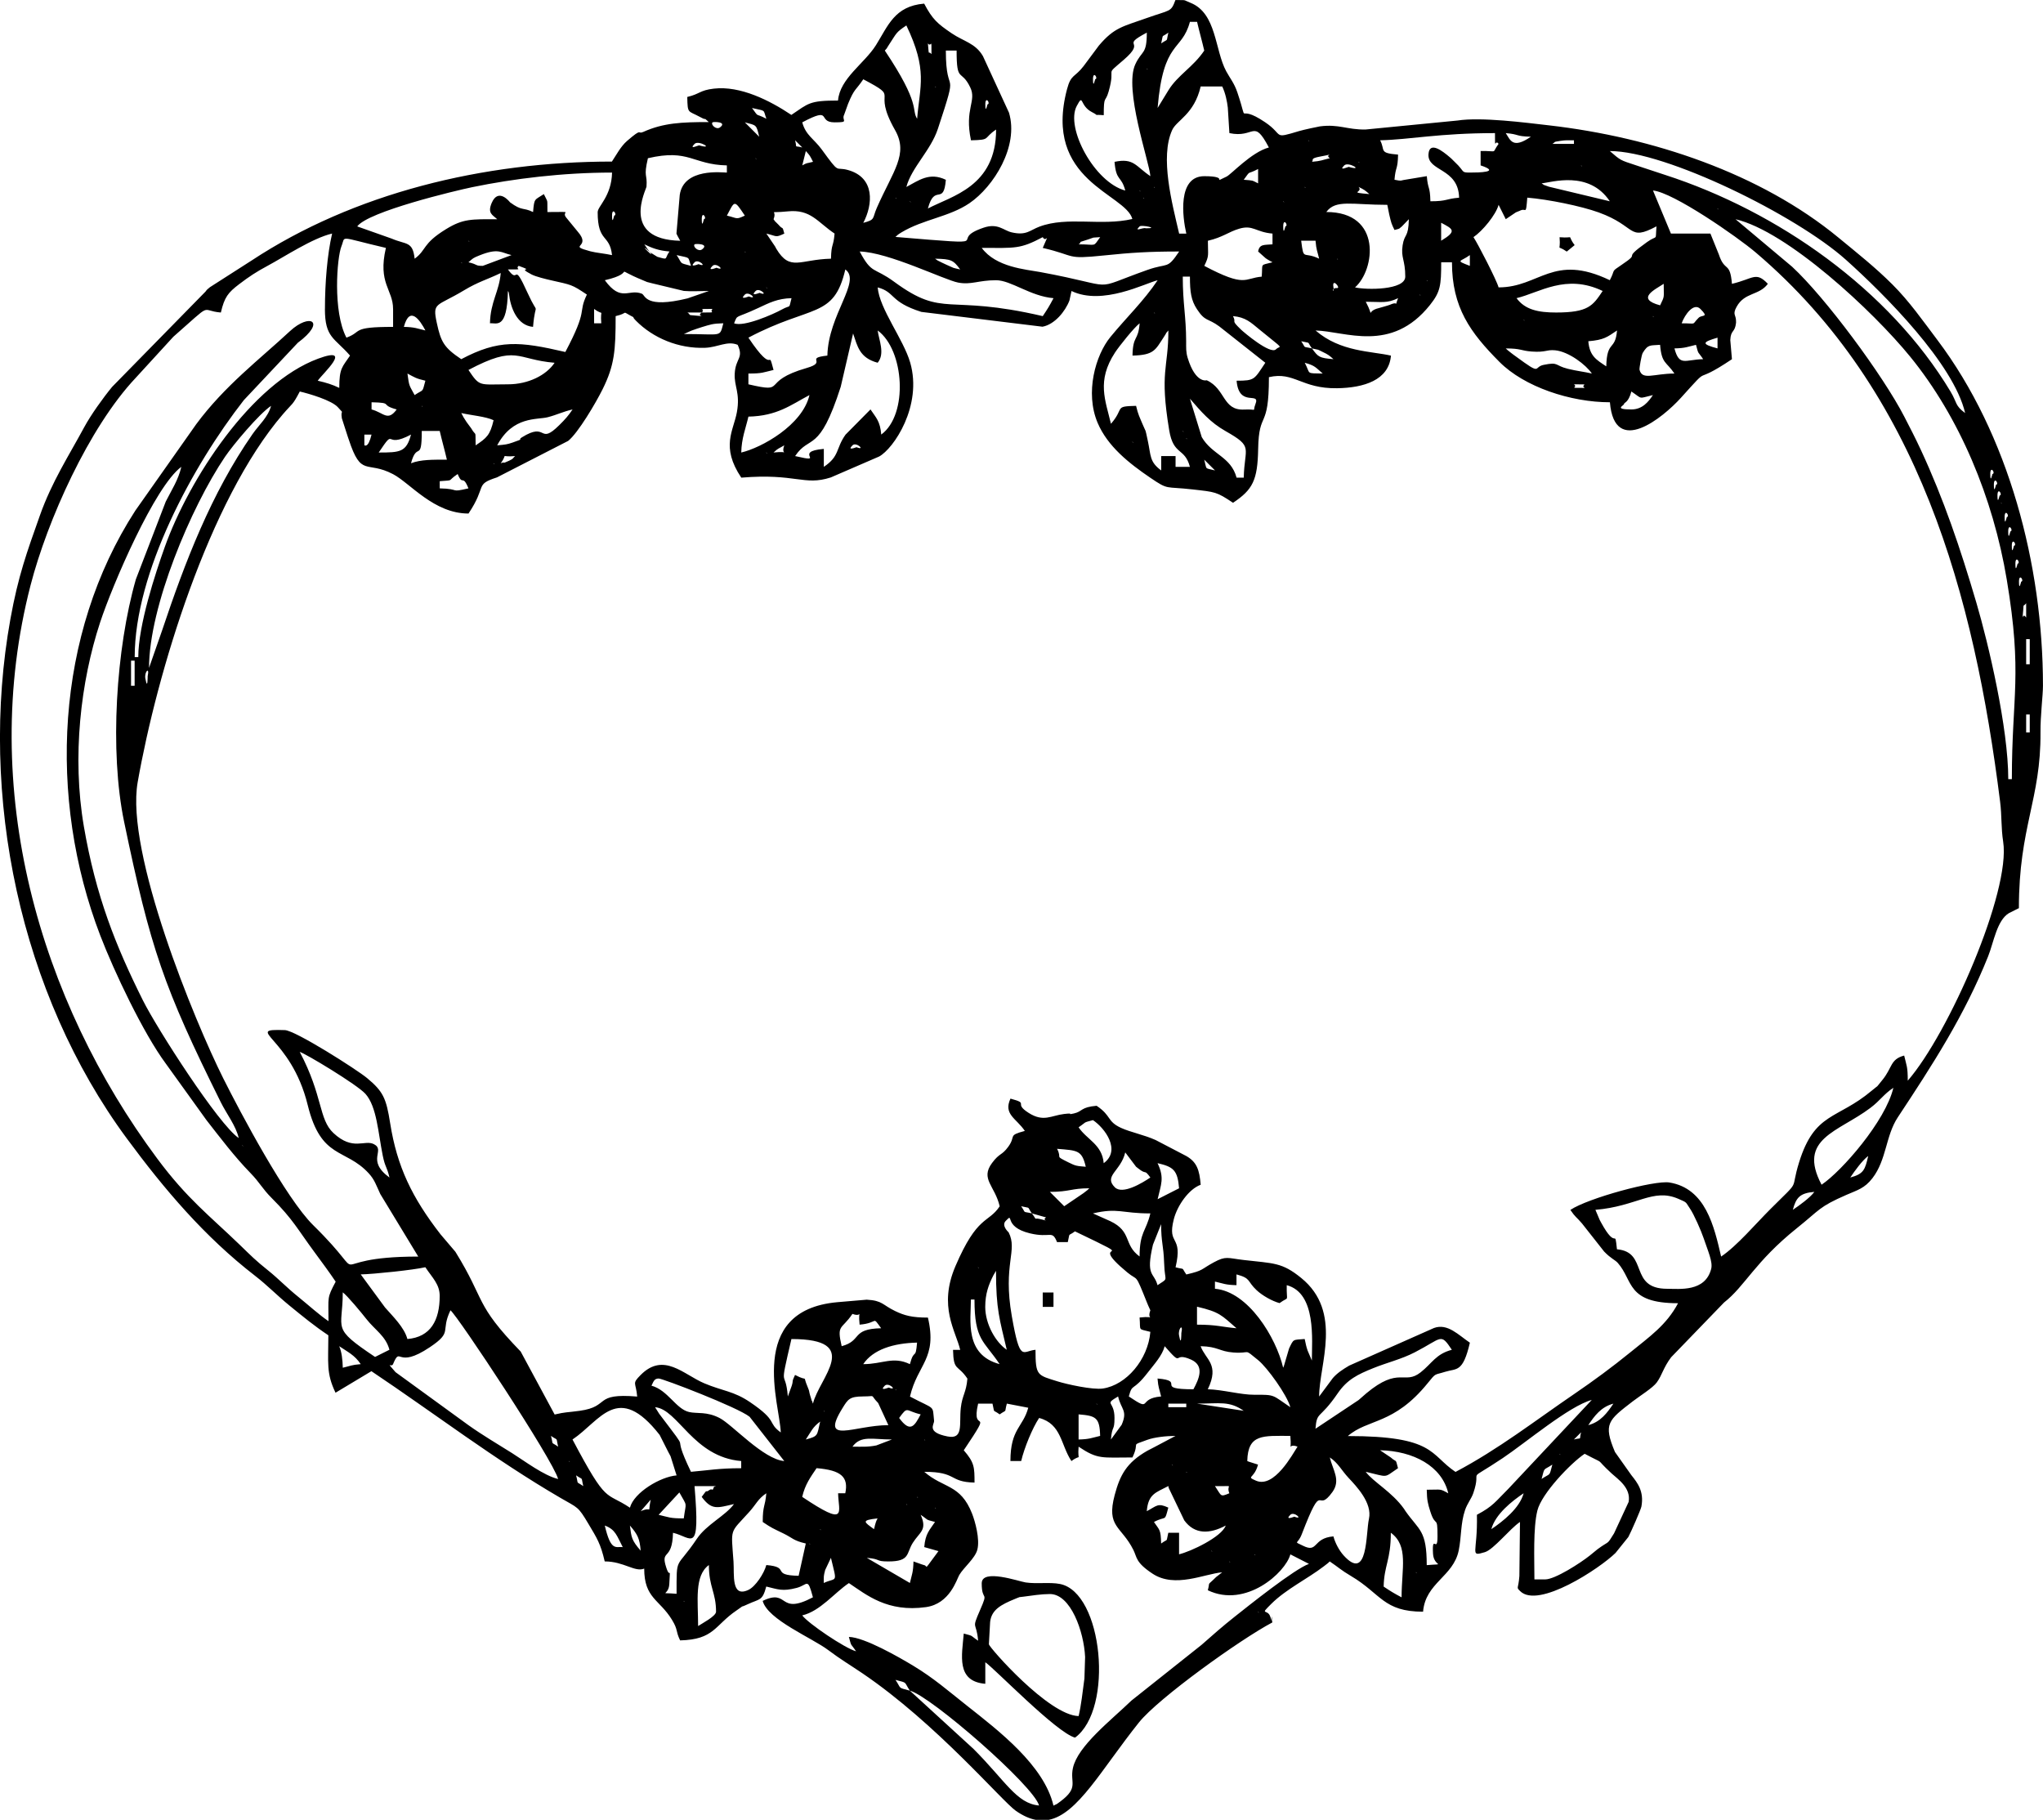 <?xml version="1.0" encoding="UTF-8"?>
<!DOCTYPE svg PUBLIC "-//W3C//DTD SVG 1.1//EN" "http://www.w3.org/Graphics/SVG/1.1/DTD/svg11.dtd">
<!-- Creator: CorelDRAW 2018 (64-Bit Evaluation Version) -->
<svg xmlns="http://www.w3.org/2000/svg" xml:space="preserve" width="48.192mm" height="42.926mm" version="1.1" style="shape-rendering:geometricPrecision; text-rendering:geometricPrecision; image-rendering:optimizeQuality; fill-rule:evenodd; clip-rule:evenodd"
viewBox="0 0 1213.22 1080.64"
 xmlns:xlink="http://www.w3.org/1999/xlink">
 <defs>
  
 </defs>
 <g id="Layer_x0020_1">
  <path class="fil0" d="M540.3 1003.91c12.61,3.37 73.63,56.56 76.73,68.21 -13.32,-1.11 -20.04,-14.71 -38.9,-33.57l-37.83 -34.64zm82.45 76.73l-7.68 0c-3.71,-0.71 -7.62,-2.44 -11.84,-5.38 -8.15,-5.69 -47.29,-51.95 -91.04,-81.61 -7.29,-4.94 -13.22,-8.44 -20.31,-13.79 -9.7,-7.32 -35.98,-18.04 -38.97,-29.24 15.85,-7.61 8.92,8.94 29.84,-2.13 -3.25,-12.19 -2.99,-7.33 -9.62,-5.59 -8.64,2.26 -11.15,0.82 -18.09,-0.8 -2.32,8.68 -3.78,7.16 -10.87,10.45 -6.56,3.05 -0.37,-0.62 -6.86,3.8 -12.93,8.79 -13.17,17.27 -33.43,17.72 -2.85,-5.94 -1.05,-6.01 -4.83,-12.22 -7.42,-12.19 -16.49,-12.73 -16.49,-30.41 -5.57,2.3 -12.03,-4.26 -23.45,-4.26 -2.47,-10.59 -4.53,-13.67 -9.67,-22.3 -6.29,-10.56 -6.03,-9.27 -16.57,-15.4 -39.28,-22.86 -74.75,-50.11 -112.31,-75.26l-21.31 12.79c-5.61,-11.7 -4.26,-17.58 -4.26,-34.1 -8.47,-5.67 -14.82,-10.91 -22.95,-17.54 -7.71,-6.29 -13.15,-12.05 -20.57,-17.79 -29.99,-23.19 -53.79,-51.23 -76.17,-81.56 -63.37,-85.89 -88.02,-203.72 -69.11,-308.49 4.62,-25.61 9.78,-39.64 17.48,-61.39 7.11,-20.09 17.15,-35.43 26.36,-52.5 3.89,-7.21 11.15,-17.36 16.57,-23.93l53.81 -54.9c3.51,-3.36 0.77,-1.44 4.25,-4.27l24.69 -15.81c60.65,-39.97 137.47,-58.79 214.03,-58.79 2.7,-4.04 5.23,-9.01 9.03,-12.29 9.45,-8.13 5.97,-3.68 9.6,-5.32 11.95,-5.39 22.93,-5.85 38.91,-5.85 -4.9,-4.25 0.76,0.22 -5.4,-3.12 -7.09,-3.84 -7.16,-1.63 -7.39,-11.79 7.52,-1.75 7.28,-3.95 15.76,-4.94 15.72,-1.84 33.24,7.02 46.05,15.6 10.26,-6.87 10.52,-8.53 27.71,-8.53 1.1,-13.16 15.63,-21.91 22.53,-32.89 7.18,-11.44 10.99,-23.19 28.63,-24.66 4.94,9.34 7.82,11.85 16.42,17.68 7.06,4.79 13.99,5.77 18.48,13.49l15.47 33.58c5.98,20.02 -9.15,43.99 -23.5,53.77 -11.93,8.13 -27.49,9.57 -40.27,17.27 -2.56,1.54 -2.15,1.44 -3.65,2.75 65.48,5.45 28.83,2.47 52.33,-5.49 8.53,-2.89 11.81,1.65 16.68,2.77 8.78,2.03 10.78,-1.26 16.51,-3.4 16.62,-6.23 36.55,-0.2 55.16,-4.53 -4.05,-15.15 -53.26,-22.53 -38.78,-77.14 2.37,-8.94 4.56,-6.78 9.81,-13.63l9.1 -12.22c9.23,-10.86 14.17,-11.25 28.42,-16.34 14.08,-5.03 14.36,-3.33 17.02,-10.69 7.27,0.16 3.9,-0.39 9,1.66 15.51,6.22 14.3,27.9 21.17,40.64 2.27,4.2 4.76,7.02 6.62,12.56 7.36,21.94 -1.65,5.49 16.43,17.67 11.56,7.79 4.13,10.12 20.31,5.26 2.52,-0.76 11.47,-2.67 12.29,-2.77 11.31,-1.48 16.04,2.05 27.13,1.86l54.55 -5.33c14.12,-2.19 40.41,1.26 54.36,2.86 61.33,7.05 125.47,28.4 171.98,66.74 11.21,9.24 21.73,17.55 31.94,27.74 10.08,10.06 17.95,21.35 26.71,32.97 42.27,56.08 62.7,133.49 62.7,205.24 0,5.94 -1.55,17.5 -1.47,27.75 0.31,39.65 -12.83,56.16 -12.83,104.4l-5.89 2.94c-7.17,4.29 -9.07,17.39 -12.38,25.68 -14.09,35.25 -33.1,64.51 -53.63,95.57 -7.25,10.97 -6.63,25.17 -15.04,36.12 -4.72,6.14 -8.89,7.06 -15.59,9.99 -16.39,7.18 -15.31,8.52 -29.3,19.72 -24.98,20 -30.74,34.37 -43.25,44.14l-31.43 32.52c-4.73,6.32 -5.26,10.44 -8.51,14.93 -2.37,3.28 -10.17,8.08 -14.31,11.27 -14.54,11.22 -17.62,13.24 -10.54,30.05l9.75 13.77c3.6,4.52 7.63,9.56 5.96,18.63 -0.34,1.83 -6.29,15.41 -7.76,18.08l-7.6 9.46c-9.25,9.12 -45.91,33.42 -56.66,22.67 -2.52,-2.52 -1.04,-0.95 -0.45,-8.96l0.36 -32.1c-5.99,4.01 -15.65,16.39 -20.86,17.94 -9.37,2.77 -4.2,0.73 -4.72,-22.2 9.69,-5.13 11.05,-7.87 18.67,-15.43l49.54 -52.77c-13.37,3.57 -39.36,25.51 -52.85,34.53 -23.34,15.61 -11.92,4.5 -17.51,20.84 -1.14,3.32 -3.53,6.04 -4.89,10.04 -2.71,7.97 -2.1,15.85 -3.76,23.96 -3.17,15.58 -19.74,19.17 -21.17,36.38 -23.59,0 -24.92,-10.62 -42.77,-21.17 -5.98,-3.53 -7.61,-5.29 -12.65,-8.67 -2.02,1.76 0.31,-0.03 -3.51,2.89 -9.95,7.61 -22.31,13.48 -31.18,22.27 -7.33,7.28 -2.18,2.65 -0.58,7.74 2.59,8.24 0.09,-6.43 1.16,3.33 -19.2,10.16 -67.69,44.99 -79.18,59.36 -22.45,28.09 -36.3,54.45 -53.65,57.87zm-82.45 -76.73c-7.45,-1.99 -4.79,-0.81 -8.52,-6.39 7.45,1.99 4.79,0.81 8.52,6.39zm-8.52 -6.39l-2.13 -2.13 2.13 2.13zm-2.13 -2.13l-4.26 -2.13 4.26 2.13zm-4.26 -2.13l-2.13 -2.13 2.13 2.13zm-2.13 -2.13l-2.13 -2.13 2.13 2.13zm-2.13 -2.13l-4.26 -2.13 4.26 2.13zm-4.26 -2.13l-2.13 -2.13 2.13 2.13zm-2.13 -2.13l-4.26 -2.13 4.26 2.13zm-4.26 -2.13l-2.13 -2.13 2.13 2.13zm236.59 -25.58l0.64 0.64c-0.04,-0.04 -0.85,-0.43 -0.64,-0.64zm-332.5 8.53c0,-14.97 -2.38,-29.8 6.39,-36.23 0,13.02 4.26,16.28 4.26,27.71 0,2.66 -8.33,6.97 -10.66,8.53zm-8.53 -14.92l0.64 0.64c-0.04,-0.04 -0.85,-0.43 -0.64,-0.64zm83.13 -10.66c0.1,-4.29 -0.2,-3.64 0.85,-7.68l3.42 -7.24c3.77,15.75 3.65,11.33 -4.26,14.92zm351.69 -6.39l0.64 0.63c-0.04,-0.04 -0.85,-0.42 -0.64,-0.63zm-87.39 -6.39l0 0zm-23.45 0l0.63 0.63c-0.04,-0.04 -0.85,-0.42 -0.63,-0.63zm102.31 21.32c-4.75,-2.51 -6.42,-3.56 -10.66,-6.39 0.28,-12.64 4.26,-15.69 4.26,-31.97 10.7,7.84 6.39,21.08 6.39,38.37zm-78.86 -21.32l0 0zm-8.53 -4.26l0.64 0.63c-0.04,-0.04 -0.85,-0.42 -0.64,-0.63zm-25.58 -2.13l0.64 0.63c-0.04,-0.04 -0.85,-0.42 -0.64,-0.63zm-238.72 -4.26l0.63 0.63c-0.04,-0.04 -0.85,-0.42 -0.63,-0.63zm-106.57 -10.66c4.58,5.27 5.8,7.75 6.39,14.92 -5.48,-6.31 -5.49,-7.9 -6.39,-14.92zm112.97 2.13l0.63 0.63c-0.04,-0.04 -0.85,-0.42 -0.63,-0.63zm-127.89 -2.13c6.45,2.34 7.23,6.31 10.66,12.79 -4.1,-0.45 -7.02,2.82 -10.66,-12.79zm0 0l0 0zm543.52 -2.13l0 0zm-355.95 -4.26c5.07,3.4 2.22,2.58 8.53,4.26 -3.31,4.94 -5.73,6.92 -6.39,14.92l8.44 2.39c-9.62,12.85 -5.73,8.76 -8.7,8.26 -0.32,-0.06 -0.97,-0.32 -1.31,-0.41l-4.83 -1.72c-0.14,6.49 -0.96,7.77 -2.13,12.79l-25.58 -14.92c8.76,0.73 4.76,2.13 12.79,2.13 13.05,0 10.54,-4.76 14.55,-11.09 4.1,-6.47 8.72,-7.49 4.63,-16.62zm-27.71 8.53c-5.8,-4.25 -7.99,-5.29 2.13,-6.39 -1.59,2.83 -1.75,5.59 -2.13,6.39zm247.25 -8.53c2.27,-2.27 8.09,3.38 2.37,1.11 -0.05,-0.02 -5.94,2.46 -2.37,-1.11zm-211.01 -4.26l0.64 0.63c-0.04,-0.04 -0.85,-0.42 -0.64,-0.63zm-17.05 -2.13l0.63 0.64c-0.04,-0.04 -0.85,-0.43 -0.63,-0.64zm-132.15 8.53c-8.41,0 -8.65,-0.67 -14.92,-2.13l12.3 -13.28c5,9.01 3.95,5.09 2.62,15.41zm-25.58 -4.26l5.94 -6.85c-2,9.66 1.48,3.49 -5.94,6.85zm74.6 -10.66c-0.68,8.21 -2.13,6.87 -2.13,17.05 5.55,3.72 5.66,3.58 12.34,6.84 5.59,2.73 5.73,4.19 13.24,5.94l-4.26 19.18c-17.01,-0.38 -4.4,-5.17 -19.18,-6.39 -1.36,5.08 -6.49,12.8 -10.62,14.75 -10.4,4.91 -8.34,-9.2 -8.87,-16.73 -1.45,-20.51 -2.42,-16.52 9.31,-29.52 4.2,-4.65 5.12,-7.74 10.18,-11.13zm462.52 51.15l-6.39 0c0,-12.06 -0.82,-30.41 1.75,-40.87 2.48,-10.08 19.81,-28.18 28.09,-33.73 13.98,7.4 4.76,1.3 16.02,11.69 3.54,3.27 11.62,8.49 10.09,16.9l-8.67 18.69c-4.56,7.35 -2.38,3.92 -9.79,9.39l-4.7 3.83c-5.43,4.33 -20.54,14.1 -26.4,14.1zm-31.97 -29.84c2.37,-8.89 12.31,-16.71 19.18,-21.32 -2.37,8.89 -12.31,16.71 -19.18,21.32zm-341.03 -19.18l0.63 0.63c-0.04,-0.04 -0.85,-0.42 -0.63,-0.63zm-42.63 -2.13l0 0zm-44.76 -2.13l-2.13 2.13 2.13 -2.13zm264.3 -2.13c12.91,0.29 6.25,-1.38 8.53,4.26 -5.54,2.29 -4.48,1.78 -8.53,-4.26zm6.39 23.45c-2.46,6.79 -20.84,15.45 -27.71,17.05l0 -12.79 -6.39 0c-1.49,6.23 0.27,3.07 -4.26,6.39 -0.19,-8.51 -0.98,-7.89 -4.26,-12.79 7.57,-4.01 6.15,0.38 8.52,-8.53 -6.31,-2.92 -6.76,-1.06 -12.79,2.13 0.86,-10.36 5.49,-11.06 12.79,-14.92 0.15,0.31 0.17,0.55 0.19,1l9.29 19.36c6.16,8.45 15.04,8.16 24.62,3.08zm-270.69 -21.31l0 0zm-31.97 -2.13c-0.43,0.3 -1.18,0.1 -1.38,0.75 -0.84,2.79 -0.75,0.23 -2.64,1.62 -3.03,2.23 -0.23,-1.82 -4.51,4.02 5.92,8.08 9.27,6.57 19.18,4.26 -5.17,7.05 -16.33,12.11 -22.03,20.6 -12.56,18.7 -12.07,9.5 -12.07,32.69 -11.48,-1 -4.67,1.5 -4.32,-5.8 0.57,-11.95 0.61,-2.48 -1.72,-9.52 -3.85,-11.59 3.53,-3.64 3.91,-20.91 11.31,2.63 16.25,13.85 12.79,-27.71l12.79 0zm76.73 4.26l-4.26 0c0.25,11.4 5.89,20.35 -21.32,2.13 1.73,-7.43 4.93,-11.68 8.53,-17.05 14.53,1.21 19.11,5.17 17.05,14.92zm-76.73 -4.26l0 0zm260.04 -4.26l0 0zm-343.16 -2.13c4.59,3.19 2.81,0.31 4.26,6.39 -4.71,-3.27 -2.65,-0.35 -4.26,-6.39zm-10.66 2.13l0 0zm353.82 0l0 0zm19.18 -4.26l0.63 0.64c-0.04,-0.04 -0.85,-0.43 -0.63,-0.64zm-362.35 2.13l-2.45 -4.16 2.45 4.16zm579.75 -6.39c-1.99,7.45 -0.81,4.79 -6.39,8.53 1.99,-7.45 0.81,-4.79 6.39,-8.53zm-225.93 0l0.64 0.63c-0.04,-0.04 -0.85,-0.42 -0.64,-0.63zm225.93 0l0 0zm-132.15 -4.26c5.03,3.37 6.84,7.57 11.21,12.24 4.55,4.86 14.13,14.84 12.03,24.21 -1.94,8.68 -0.45,37.9 -15.07,21.71 -2.64,-2.93 -4.98,-7.32 -6.03,-11.27 -12.53,1.04 -8.94,10.09 -18.06,5.56 -5.99,-2.98 -3.18,-0.49 -0.76,-6.78 13.15,-34.16 8.34,-11.37 18.23,-25.13 5.1,-7.09 0.19,-13.06 -1.55,-20.53zm-451.86 2.13l0.64 0.64c-0.04,-0.04 -0.85,-0.43 -0.64,-0.64zm588.28 -4.26l0.64 0.63c-0.04,-0.04 -0.85,-0.42 -0.64,-0.63zm-136.41 2.13l-2.13 -2.13 2.13 2.13zm29.84 -4.26c19.75,0.44 36.72,9.36 40.5,25.58 -5.2,-2.92 -3.94,-2.13 -12.79,-2.13 0.14,6.31 0.59,8.06 2.09,12.83 3.24,10.29 4.3,1.62 4.3,14.88 0,10.66 -3.35,-2.16 -2.67,10.24 0.44,8.07 8.47,5.75 -3.73,6.82 0,-20.89 -4.47,-20.46 -12.65,-32.12 -0.26,-0.37 -0.57,-0.93 -0.83,-1.3 -7.18,-10.12 -18.34,-15.99 -22.76,-22.01 13.99,3.26 10.37,3.77 19.18,-2.13 -1.65,-6.19 -0.46,-2.98 -4.29,-6.37l-6.37 -4.29zm-31.97 2.13l-2.13 -2.13 2.13 2.13zm-2.13 -2.13l0 0zm-38.37 8.53l-5.56 -1.77c-0.12,-0.04 -0.57,-0.21 -0.84,-0.36 0.36,-16.26 9.47,-14.92 25.58,-14.92 0.95,11.15 -2.03,3.85 4.26,6.39 -2.81,4.2 -13.79,25.04 -24.77,20.15 -6.05,-2.69 -0.99,-0.84 1.32,-9.5zm-270.69 -10.66l0 0zm0 0l0 0zm72.47 -4.26l0.64 0.64c-0.04,-0.04 -0.85,-0.43 -0.64,-0.64zm-42.63 4.26c5.02,-6.86 11.77,-4.26 23.45,-4.26l-9.26 3.52c-5.2,1.05 -8.8,0.74 -14.18,0.74zm-166.25 -4.26c16.52,-11.06 26.88,-34.48 51.74,-2.72l5.07 10.02c0.28,0.58 1.16,2.17 1.43,2.68l3.56 11.34c-9.56,0.8 -25.28,10.09 -27.71,19.18 -14.83,-9.93 -13.3,-1.19 -34.1,-40.5zm-12.79 -2.13c4.58,3.19 2.81,0.31 4.26,6.39 -4.71,-3.28 -2.65,-0.35 -4.26,-6.39zm611.72 -2.13c-1.38,5.21 0.94,2.88 -4.26,4.26l4.26 -4.26zm-298.4 -10.66c10.17,0.85 12.54,1.76 12.79,12.79 -5.02,1.17 -6.3,1.99 -12.79,2.13l0 -14.92zm-313.32 12.79l0 0zm613.86 -4.26l-2.13 2.13 2.13 -2.13zm2.13 -2.13l-2.13 2.13 2.13 -2.13zm-456.13 -2.13c-1.95,8.39 -0.99,8.64 -8.53,10.66 3.09,-4.62 4.03,-7.36 8.53,-10.66zm-164.12 0l2.45 4.16 -2.45 -4.16zm189.7 -14.92c8.12,0 3.51,-1.54 8.86,3.93l6.06 13.13c-20.3,0 -40.91,11.93 -27.27,-10.07 3.25,-5.25 4.15,-6.98 12.36,-6.98zm-25.58 14.92l0 0zm-164.12 0l-2.13 -2.13 2.13 2.13zm445.47 -6.39l2.45 4.16 -2.45 -4.16zm-234.46 4.26c5.39,-7.35 3.57,-4.28 12.79,-2.13 -3.65,6.9 -6.11,11.25 -12.79,2.13zm-215.27 -4.26l2.13 4.26 -2.13 -4.26zm321.85 2.13l0 0zm-132.15 140.68c-6.58,-1.76 -28.46,-16.53 -31.97,-21.32 10.63,-2.48 19.15,-13.45 27.71,-19.18 10.46,7 22.86,17.47 45.76,14.27 14.23,-1.99 18.28,-16.53 19.78,-19.07 2.68,-4.54 9.37,-9.86 10.73,-15.03 1.62,-6.17 -1.28,-16.7 -3.1,-21.36 -6.91,-17.69 -16.92,-14.9 -28.41,-24.88 19.76,0 14.37,6.05 29.84,6.39 0,-9.12 -0.05,-11.88 -6.39,-19.18 18.79,-28.06 3.94,-8.03 8.53,-27.71l8.53 0c1.49,6.23 -0.27,3.07 4.26,6.39 4.71,-3.28 2.65,-0.35 4.26,-6.39l12.72 2.45c-3.13,11.67 -10.59,12.41 -10.59,31.65l6.39 0c1.82,-7.82 6.72,-19.7 10.66,-25.58 13.39,3.57 12.75,15.97 19.18,25.58 6.55,-4.8 3.44,1.37 4.26,-8.52 11.51,7.71 13.75,6.39 31.97,6.39 4.81,-10.03 -1.94,-6.45 8.74,-10.44 4.15,-1.55 11.29,-2.35 16.83,-2.35l-12.54 6.64c-0.25,0.13 -4.2,2.18 -4.21,2.18 -12.43,7.1 -16.23,14.57 -19.35,26.23 -5.14,19.21 3.91,18.34 11.07,32.62 2.26,4.5 1.19,7.39 11.43,14.15 13.3,8.77 30.79,0.06 41.31,-0.82l-3.59 2.8c-5.87,5.86 -3.37,1.99 -4.93,7.85 22.5,10.79 46.11,-10.41 49.02,-21.31l11.05 5.65c-8.62,3.04 -35.73,24.74 -44.25,31.48 -7.01,5.54 -13.02,10.85 -19.59,16.65l-41.57 33.03c-12.43,11.98 -31.82,26.94 -34.75,39.99 -1.98,8.82 3.81,11.52 -7.54,19.98 -3.17,2.36 -1.54,1.1 -4.03,2.42 -5.57,-23.89 -32.5,-44.46 -51.43,-59.4 -11.12,-8.78 -19.56,-16.23 -31.79,-23.63 -8.24,-4.98 -28.98,-16.94 -38.27,-17.15 1.68,6.31 0.87,3.45 4.26,8.53zm-19.18 -142.81l0.64 0.63c-0.04,-0.04 -0.85,-0.42 -0.64,-0.63zm-100.18 -2.13c13.6,1.13 22.63,29.6 51.15,31.97l0 4.26c-13.46,0 -19.66,1.28 -29.84,2.13 -13.42,-27.97 2.5,-6.24 -18.85,-34.44l-2.47 -3.92zm379.4 2.13l-2.13 -2.13 2.13 2.13zm-57.55 -4.26c13.54,0 19.07,-1.74 27.71,4.26l-27.71 -4.26zm-394.32 0l2.13 4.26 -2.13 -4.26zm626.64 12.79c3.69,-5.52 7.58,-10.83 14.92,-12.79 -3.69,5.51 -7.58,10.83 -14.92,12.79zm-249.38 -12.79l10.66 0 0 2.13 -10.66 0 0 -2.13zm-29.84 -4.26c1.85,7.92 5.8,8.27 2.13,16.81l-6.39 8.77c0.73,-8.76 2.13,-4.76 2.13,-12.79 0,-10.55 -6.53,-7.6 2.13,-12.79zm-12.79 4.26l0.64 0.63c-0.04,-0.04 -0.85,-0.42 -0.64,-0.63zm168.38 -2.13l0 0zm-503.02 2.13l0 0zm630.91 -4.26l-2.13 2.13 2.13 -2.13zm-127.89 2.13l0 0zm-441.21 -2.13l0 0zm571.22 -2.13l-2.13 2.13 2.13 -2.13zm0 0l0 0zm-417.76 -2.13l0.63 0.63c-0.04,-0.04 -0.85,-0.42 -0.63,-0.63zm-6.39 -2.13c2.27,-2.27 8.08,3.38 2.37,1.11 -0.05,-0.02 -5.94,2.46 -2.37,-1.11zm-134.28 -4.26c2.42,0 47.04,17.13 54.01,22.72l20.59 26.3c-12.47,-1.04 -30.84,-21.66 -38.4,-25.56 -7.7,-3.98 -13.23,-2.46 -18.08,-3.55 -7.83,-1.76 -12.65,-13.05 -22.38,-15.65 1.07,-1.9 1.39,-4.26 4.26,-4.26zm317.58 6.39c-23.97,0 -3.89,-4.94 -21.32,-6.39 0.48,5.75 1,5.8 2.13,10.66 -14.56,1.21 -4.68,9.71 -19.18,0 2.22,-8.33 2.12,-2.34 11.31,-14.27 3.73,-4.84 8.49,-9.92 10,-15.57 11.69,13.46 4.15,2.83 15.64,7.95 8.2,3.65 4.76,11.45 1.41,17.63zm-108.7 -10.66l4.58 1.17 -4.58 -1.17zm0 0l-4.26 -2.13 4.26 2.13zm-4.26 -2.13l-2.13 -2.13 2.13 2.13zm-83.13 -2.13l0 0zm-181.17 68.21c-8.4,-1.96 -19.94,-10.7 -27.29,-15.33 -9.36,-5.89 -17.4,-10.55 -25.99,-16.65l-43.29 -31.47c-6.06,-7.05 -2.48,-2.48 -1.48,-4.76 4.8,-11.34 1.64,3.52 21.89,-10.08 13.89,-9.32 6.05,-9.06 12.21,-21.89 4.12,3.02 60.91,88.8 63.94,100.18zm151.33 -44.76c-0.29,-0.47 -0.5,-1.84 -0.59,-1.54 -0.08,0.29 -0.44,-1.21 -0.55,-1.58 -0.12,-0.37 -0.37,-1.17 -0.51,-1.63 -0.86,-2.76 -0.21,-2.06 -1.44,-4.95 -3.58,-8.39 1.13,-2.75 -7.57,-7.35 -2.18,4.53 -0.84,3.02 -1.99,6.54l-2.28 6.25c-1.49,-17.85 -5.44,-1.62 2.13,-34.1 42.71,0 16.35,23.1 12.79,38.37zm283.48 2.13c-10.94,-7.32 -8.7,-7.48 -21.47,-7.4 -7.92,0.05 -18.8,-3.06 -27.55,-3.26 7.16,-14.92 -1.32,-17.46 -4.26,-25.58 10.47,0.23 10.98,3.12 19.47,3.75 10.91,0.8 5.6,-2.85 14.71,4.55 5.42,4.4 17.18,20.74 19.1,27.94zm-196.09 -34.1l0 0zm-57.55 8.52c5.83,-8.71 17.97,-12.48 31.97,-12.79 -0.91,10.91 -1.62,2.89 -4.26,12.79 -10.08,-4.84 -16.16,0 -27.71,0zm-311.19 -10.66c5.22,3.5 9.23,5.34 12.79,10.66 -5.75,0.48 -5.8,1 -10.66,2.13 -0.11,-4.83 -0.66,-9.49 -2.13,-12.79zm579.75 49.02c0.89,-10.73 2.25,-5.04 13.15,-20.95 5.72,-8.35 11.93,-11.3 21.19,-15.04 8.38,-3.39 16.62,-5.25 24.69,-9.42 16.44,-8.49 15.1,-11.72 21.96,-1.48 -9.58,2.56 -11.65,7.97 -18.57,13.42 -9.75,7.68 -12.7,-3.85 -32.27,12.47l-3.41 2.98c-0.33,0.28 -0.81,0.7 -1.14,0.99l-25.6 17.03zm-187.57 -38.37c-20.98,-5.6 -17.05,-26.05 -17.05,-38.37l2.13 0c0,24.26 5.5,24.29 14.92,38.37zm106.57 -17.05c-0.76,-4.03 2.68,-7.58 1.35,-1.35 -0.03,0.15 0.06,8.79 -1.35,1.35zm34.1 -4.26l0 0zm-234.46 10.66c-3.08,-13.22 -0.01,-9.62 6.39,-19.18 6.74,2.52 3.06,-4.63 4.26,6.39 11.53,-0.96 7.17,-5.54 12.79,2.13 -18.03,0.4 -11.14,7.37 -23.45,10.66zm234.46 -10.66c-8.74,-0.73 -11.6,-2.13 -23.45,-2.13l0 -10.66c13.51,3.15 14.61,5.11 23.45,12.79zm-530.73 -21.32c2.72,1.99 11.05,12.04 14.01,15.83 5.18,6.62 11.5,10.05 13.7,18.27l-8.53 4.26c-26.46,-17.72 -19.18,-15.76 -19.18,-38.37zm381.53 8.53c0,-7.61 1.97,-13 4.83,-18.62l1.56 -2.7c0,23.21 2.21,28.93 6.39,46.89 -6.47,-4.34 -12.79,-15.05 -12.79,-25.58zm149.2 -19.18c8.79,2.35 6.12,3.91 11.94,9.37 3.34,3.14 9.19,6.49 13.64,7.68 6.19,-4.54 4.02,0.3 4.26,-10.66 17.74,4.74 14.92,32.64 14.92,44.76l-2.55 -5.98c-1.04,-3.22 -0.78,-2.77 -1.71,-6.81 -7.16,0.59 -6.46,-0.23 -9.28,5.64l-2.91 9.88c-0.12,0.35 -0.3,1.07 -0.6,1.53 -4.15,-17.83 -20.73,-45.25 -40.5,-46.89l0 -4.26c5.02,1.17 6.3,1.99 12.79,2.13l0 -6.39zm-520.07 0c7.79,-0.17 31.36,-2.63 38.37,-4.26 4.28,6.4 8.53,10.15 8.53,17.05 0,14.52 -5.42,24.43 -19.18,25.58 -1.86,-6.96 -8.67,-13.46 -13.26,-18.71l-14.45 -19.66zm520.07 0l0 0zm-153.46 -4.26l0.64 0.64c-0.04,-0.04 -0.85,-0.43 -0.64,-0.64zm106.57 10.66c-2.09,-7.82 -7.18,-4.99 -2.72,-24.04l4.86 -12.2c0,10.99 1.42,12.37 1.77,22.86l0.25 4.35c0.66,6.81 1.85,5 -4.16,9.03zm-102.31 -17.05l-1.17 4.58 1.17 -4.58zm2.13 -4.26l-2.13 4.26 2.13 -4.26zm0 0l0 0zm4.26 -6.39l0 0zm0 0l0 0zm36.24 2.13l6.39 0c1.49,-6.23 -0.27,-3.07 4.26,-6.39 43,20.63 4.74,2.56 31.06,24.36 6.67,5.53 4.36,-0.39 11.76,18.08 0.18,0.46 0.46,1.1 0.63,1.51l1.32 2.94c-2.52,6.75 4.63,3.06 -6.39,4.26 0.69,8.33 -1.29,6.47 6.39,8.52 -1.37,16.44 -14.26,31.6 -28.19,33.65 -6.04,0.89 -21.35,-2.5 -26.82,-4.21 -12.14,-3.8 -13.19,-3.23 -13.19,-18.78 -7.79,0.65 -9.14,8.12 -14.08,-20.03 -5.43,-30.91 3.69,-38.87 -1.89,-49.73 -0.01,-0.01 -4.45,-3.92 -1.75,-6.74 5.46,-5.72 -1.97,3.38 14.4,7.34 12.4,3 13.09,-2.28 16.11,5.22zm319.72 -19.18c24.62,-2.05 34.14,-13.05 49.19,-6.56 5.66,2.44 4.19,1.84 6.96,5.83 2.36,3.41 6.67,13.28 8.09,17.51 2.56,7.64 5.58,14.17 4.5,18.31 -3.58,13.79 -18.82,11.8 -26.11,11.8 -23.03,0 -10.95,-21.87 -29.84,-23.45 -1.48,-13.53 0.13,1.66 -9.52,-16.06 -0.23,-0.42 -0.52,-0.97 -0.74,-1.39l-2.54 -5.99zm-298.4 2.13c14.98,-3.49 16.8,0 34.1,0 -2.48,10.64 -6.39,10.92 -6.39,25.58 -9.74,-7.13 -4.34,-14.76 -17.39,-20.98l-10.32 -4.6zm-36.23 0l8.44 2.39c-3.39,1.89 4.36,2.75 -3.93,0.89 -3.81,-0.85 -1.01,1.49 -4.51,-3.29zm0 0c-6.08,-1.46 -3.21,0.32 -6.39,-4.26 6.23,1.49 3.07,-0.27 6.39,4.26zm451.86 -2.13c1.96,-7.32 4.22,-9.94 12.79,-10.66 -2.55,3.48 -9.03,8.14 -12.79,10.66zm-432.68 -2.13l-8.53 -8.53c11.83,0 12.64,-2.13 23.45,-2.13 -2.39,2.07 0.86,-0.41 -3.49,2.9l-11.43 7.76zm466.79 -17.05l0 0zm-430.55 -14.92l6.42 8.5c0.33,0.29 0.85,0.66 1.19,0.94 5.38,4.33 3.34,0.06 7.31,5.48 -4.81,3.22 -16.52,10.39 -21.12,5.79 -6.81,-6.81 3.61,-9.59 6.2,-20.71zm19.18 6.39c9.46,2.2 11.89,4.13 12.79,14.92l-12.74 6.48c1.96,-8.68 4.21,-12.54 -0.05,-21.4zm411.37 8.53c2.52,-3.77 7.18,-10.24 10.66,-12.79 -1.91,8.22 -2.68,10.66 -10.66,12.79zm10.66 -12.79l0 0zm-481.7 -4.26c12.1,1.01 14.73,0.71 17.05,10.66 -5.44,-0.45 -6.02,-0.48 -10.22,-2.57 -8.79,-4.38 -3.58,-1.91 -6.83,-8.09zm-483.84 -2.13l0.64 0.63c-0.04,-0.04 -0.85,-0.42 -0.64,-0.63zm-2.13 -4.26l0 0zm498.76 -6.39c5.07,-3.4 2.22,-2.58 8.52,-4.26 7.12,4.77 16.85,17.92 6.39,25.58 -0.93,-11.15 -9.96,-13.91 -14.92,-21.32zm441.21 34.1c-14.57,-27.53 9.97,-31.25 28.99,-45.61 6,-4.53 7.72,-7.97 13.64,-11.94 -4.58,19.64 -30.6,49.49 -42.63,57.55zm-903.73 -78.86c3.32,0.89 34.14,19.45 39.03,24.92 6.77,7.59 7.53,23.18 10.26,36.63 1.46,7.18 2.41,6.26 4,13.06 -14.21,-10.41 -2.04,-16.13 -9.25,-19.83 -5.57,-2.86 -12.43,4.22 -24.01,-6.59 -8.89,-8.3 -6.13,-21.93 -20.02,-48.18zm0 0l0 0zm1025.22 -200.36l2.13 0 0 10.66 -2.13 0 0 -10.66zm-1125.4 -31.97l2.13 0 0 14.92 -2.13 0 0 -14.92zm8.52 10.66c-0.76,-4.03 2.68,-7.58 1.35,-1.35 -0.03,0.14 0.06,8.79 -1.35,1.35zm1116.88 -23.45l2.13 0 0 14.92 -2.13 0 0 -14.92zm0 -21.31l0 8.52c-2.53,-3.98 -2.4,4.76 -1.76,-4.26 0.33,-4.65 -0.03,-1.8 1.76,-4.26zm-4.26 -12.79c0,-5.45 3.38,-0.34 1.27,0 -0.03,0 -1.27,5.95 -1.27,0zm-2.13 -10.66c0,-5.45 3.37,-0.34 1.27,0 -0.03,0.01 -1.27,5.95 -1.27,0zm-2.13 -10.66c0,-5.45 3.38,-0.34 1.27,0 -0.03,0.01 -1.27,5.95 -1.27,0zm-2.13 -8.53c0,-5.45 3.38,-0.34 1.27,0 -0.03,0.01 -1.27,5.95 -1.27,0zm-2.13 -8.52c0,-5.45 3.37,-0.34 1.27,0 -0.03,0 -1.27,5.95 -1.27,0zm-2.13 -8.53l0.64 0.63c-0.04,-0.04 -0.85,-0.42 -0.64,-0.63zm-2.13 -4.26c0,-5.45 3.38,-0.34 1.27,0 -0.03,0 -1.27,5.95 -1.27,0zm-2.13 -6.39c0,-5.45 3.37,-0.34 1.27,0 -0.03,0 -1.27,5.95 -1.27,0zm-922.91 -2.13c9.16,-0.76 3.84,0.3 10.66,-4.26 3.01,7.45 2.84,-0.27 6.39,8.52 -11.47,2.67 -4.46,0.28 -17.05,0l0 -4.26zm920.78 -4.26c0,-5.45 3.38,-0.34 1.27,0 -0.03,0 -1.27,5.95 -1.27,0zm-460.39 -2.13l0 0zm-579.75 396.45c-11.93,-7.99 -48.52,-64.97 -56.86,-81.68 -16.21,-32.45 -28.03,-62.07 -35.12,-103.42 -7.08,-41.27 -1.91,-85.89 9.64,-121.05 7.37,-22.44 32.52,-80.91 48.25,-92.43 -1.83,7.84 -5.58,13.35 -9.24,20.6l-17.76 46.19c-11.78,41.11 -15.73,101.99 -6.96,144.07 15.66,75.16 23.4,97.98 57.38,166.42 3.53,7.11 8.95,13.89 10.67,21.3zm1038.01 -402.84l2.45 4.16 -2.45 -4.16zm-458.26 6.39c-6.42,-1.71 -4.68,0.03 -6.39,-6.39l6.39 6.39zm-428.42 -4.26l0.64 0.63c-0.04,-0.04 -0.85,-0.42 -0.64,-0.63zm-185.44 2.13l0 0zm1072.11 -4.26l-2.45 -4.16 2.45 4.16zm-882.42 2.13c4.8,-6.55 -1.37,-3.44 8.53,-4.26 -1.64,1.42 -0.61,1.39 -3.61,2.78 -4.95,2.3 -1.63,0.2 -4.91,1.48zm-53.28 0c3.52,-13.2 6.39,-0.09 6.39,-19.18l10.66 0c1.36,5.86 2.9,11.19 4.26,17.05 -8.4,0 -15.48,-0.13 -21.31,2.13zm-132.15 -4.26l0 0zm343.16 -2.13l0.63 0.63c-0.04,-0.04 -0.85,-0.42 -0.63,-0.63zm-343.16 2.13l0 0zm353.82 -6.39c-2.52,6.75 4.63,3.06 -6.39,4.26 3.17,-2.87 2.67,-2.03 6.39,-4.26zm709.77 -2.13l2.45 4.16 -2.45 -4.16zm-669.27 2.13c2.27,-2.27 8.08,3.38 2.37,1.11 -0.05,-0.02 -5.94,2.46 -2.37,-1.11zm-211.01 0l0 0zm377.27 -2.13l0.63 0.63c-0.04,-0.04 -0.85,-0.42 -0.63,-0.63zm500.89 -4.26l2.13 4.26 -2.13 -4.26zm-468.92 2.13l0.63 0.63c-0.04,-0.04 -0.85,-0.42 -0.63,-0.63zm-479.57 8.53c10.64,-15.9 2.35,-1.75 19.18,-10.66 -2.78,10.42 -6.43,10.66 -19.18,10.66zm-8.53 -4.26l0 -6.39 4.26 0c-2.04,8.53 -4.16,6.17 -4.26,6.39zm954.89 -10.66l2.13 4.26 -2.13 -4.26zm-468.92 2.13l0.64 0.63c-0.04,-0.04 -0.85,-0.42 -0.64,-0.63zm-223.8 -2.13l0 0zm690.59 -4.26l2.13 4.26 -2.13 -4.26zm-688.45 2.13l-2.13 2.13 2.13 -2.13zm0 0l0 0zm686.32 -6.39l2.13 4.26 -2.13 -4.26zm-893.07 0c5.85,1.36 14.53,2.03 19.18,4.26 -2.07,8.87 -4.09,10.52 -10.66,14.92 -0.22,-10.04 0.52,-4.62 -2.65,-10.14 -0.02,-0.04 -2.21,-2.91 -2.72,-3.68 -1.84,-2.74 -1.9,-2.99 -3.15,-5.37zm21.32 19.18c9.28,-17.53 23.75,-15.06 30.04,-16.71 5.63,-1.47 8.75,-3.22 14.72,-4.61 -2.44,3.65 -4.34,5.81 -7.86,9.29 -12.54,12.4 -6.81,-2.38 -22.28,7.31 -2.91,1.82 2.49,0.31 -5.57,3.09 -3.1,1.06 -4.14,1.21 -9.05,1.62zm-134.28 -23.45c-1.81,6.77 -7.12,11.19 -10.98,16.73 -24.5,35.17 -40.13,75.97 -53.77,116.75l-7.72 22.12c0,-36.35 24.93,-95.49 45.14,-125.38 4.74,-7 20.14,-25.4 27.33,-30.22zm545.65 -4.26c6.61,7.61 11.95,14.03 21.22,19.28 16.83,9.52 11.16,9.35 10.75,27.61l-4.26 0c-3.34,-12.52 -14.55,-13.52 -20.68,-24.08l-7.03 -22.81zm-366.61 6.39l0 0zm-89.52 -2.13l0.63 0.63c-0.04,-0.04 -0.85,-0.42 -0.63,-0.63zm-29.84 -2.13c13.51,0.3 4.39,1.45 14.92,4.26 -5.36,7.32 -7.62,1.95 -14.92,0l0 -4.26zm-57.55 0l-2.13 2.13 2.13 -2.13zm317.59 -4.26c-4.17,17.9 -28.59,31.33 -40.5,34.1 0.19,-8.6 2.57,-14.05 4.26,-21.32 17.11,-0.38 25.16,-6.93 36.24,-12.79zm-317.59 4.26l0 0zm805.68 4.26c-10.62,0 -4.44,-2.27 -4.37,-3.2 0.08,-1.08 2.54,-0.59 4.37,-7.46 6.99,4.68 3.78,4.23 12.79,2.13 -2.63,3.93 -6.2,8.53 -12.79,8.53zm-488.1 -8.53l0 0zm460.39 -4.26l4.58 1.17 -4.58 -1.17zm-615.99 0l-4.16 2.45 4.16 -2.45zm615.99 0c-10.88,0 -3.54,0.03 -6.39,-2.13 11.27,0 3.18,0.02 6.39,2.13zm-615.99 0l0 0zm-83.13 -8.53c4.39,2.33 5.05,2.96 10.66,4.26 -1.99,7.45 -0.81,4.79 -6.39,8.53 -3.11,-5.88 -3.24,-4.8 -4.26,-12.79zm703.38 0l0 0zm40.5 -17.05c0.94,11.35 3.72,9.88 8.52,17.05 -12.24,0 -19.12,4.22 -20.73,-2.25 -0.21,-0.85 1.21,-8.84 1.88,-9.95 3.2,-5.29 4.4,-4.36 10.32,-4.85zm-211.01 10.66c6.07,1.62 6.52,2.8 10.66,6.39 -10.32,-0.23 -6.98,0.55 -10.66,-6.39zm-473.18 12.79c-17.16,0 -16.6,1.7 -23.45,-8.53 28.89,-15.29 28.06,-6.18 51.15,-4.26 -4.91,7.34 -15.53,12.79 -27.71,12.79zm490.23 -14.92l4.58 1.17 -4.58 -1.17zm-17.05 2.13l0 0zm219.54 -8.53c6.5,-0.14 7.77,-0.96 12.79,-2.13 1.68,6.31 0.87,3.45 4.26,8.52 -10.77,0.24 -14.14,4.53 -17.05,-6.39zm-49.02 14.92c-4.72,-1.1 -8.91,-1.48 -14.3,-2.82 -8.02,-2 -5.21,-4.19 -14.36,-2.33 -6.4,1.3 -0.61,6.69 -16.54,-5.03 -0.37,-0.27 -0.89,-0.63 -1.25,-0.9 -0.36,-0.27 -0.88,-0.66 -1.22,-0.92 -3.47,-2.7 -1.64,-1.3 -3.49,-2.91 9.3,0 8.93,1.37 15.35,1.84 8.67,0.63 8.73,-1.23 14,-0.73 8.05,0.77 18.34,8.64 21.8,13.81zm-153.46 -8.53c-8.52,-0.71 -9.03,-1.26 -12.79,-6.39 5.33,1.24 2.3,0.16 6.41,2.11 3.46,1.64 3.93,2.16 6.37,4.28zm202.49 -6.39l0 0zm-100.18 0l0 0zm125.75 -6.39l0 6.39c-9.91,-2.65 -9.05,-3.72 0,-6.39zm-240.85 6.39c-6.08,-1.46 -3.21,0.32 -6.39,-4.26 6.23,1.49 3.07,-0.27 6.39,4.26zm174.78 10.66c-5.89,-3.94 -9.92,-6.1 -10.66,-14.92 9.33,-0.78 11.2,-2.47 17.05,-6.39 -1.03,12.34 -6.04,5.54 -6.39,21.32zm-432.68 -21.32c15.87,11.63 18.31,49.96 2.13,61.81 -0.67,-8 -3.09,-9.98 -6.39,-14.92l-14.84 15c-5.92,8.38 -3.34,12.72 -12.87,19.1l0 -10.66c-19.04,1.59 2.28,8.77 -17.05,4.26 8.73,-13.04 14.18,-0.92 27.08,-41.13l7.35 -31.67c2.6,7.51 3.74,14.49 14.59,17.38 4.52,-5.4 0.72,-13.56 0,-19.18zm151.33 14.92c12.93,-0.29 13.57,-3.4 18.69,-11.15 2.47,-3.73 0.09,-0.85 2.62,-3.77 0,22.66 -5.31,24.13 0.48,59.2 2.52,15.27 9.19,10.1 12.31,21.79l-8.52 0 0 -6.39 -8.53 0 0 8.53c-7.05,-5.16 -6.05,-8.84 -7.96,-17.62 -1.79,-8.24 -0.73,-4.17 -3.05,-9.73 -1.85,-4.42 -2.69,-5.8 -3.91,-11.01 -13.37,0.3 -6.61,1.1 -14.92,10.66 -3.26,-13.96 -8.65,-25.4 2.42,-42.33 2.54,-3.87 11.5,-15.06 14.63,-17.35 -0.92,11.02 -3.99,6.7 -4.26,19.18zm-266.43 -12.79l4.41 -1.99c1.61,-0.62 5.36,-1.86 6.37,-2.16 4.89,-1.45 6.25,-2.1 12.67,-2.25 -2.3,8.6 -0.31,6.39 -23.45,6.39zm351.69 -6.39l0 0zm-505.15 4.26c-5.02,-1.17 -6.29,-1.99 -12.79,-2.13 3.46,-12.95 9.53,-4.04 12.79,2.13zm652.22 -6.39l0.64 0.63c-0.04,-0.04 -0.85,-0.42 -0.64,-0.63zm-147.07 2.13l-4.26 -2.13 4.26 2.13zm-25.58 -4.26c7.4,0.62 10.59,3.75 15.59,7.87 15.8,13.02 12.61,9.16 9.93,11.84 -3.3,3.3 -19.1,-10.11 -20.75,-11.69 -6.5,-6.26 -2.46,-3.63 -4.77,-8.02zm-379.39 -4.26c6.55,4.8 3.44,-1.37 4.26,8.53l-4.26 0 0 -8.53zm628.77 4.26l0.64 0.64c-0.04,-0.04 -0.85,-0.42 -0.64,-0.64zm-228.06 2.13l-2.13 -2.13 2.13 2.13zm245.12 2.13c1.92,-5.3 7.2,-12.45 11.13,-8.52 5.36,5.36 0.94,3.26 -1.06,5.26 -4.55,4.53 -0.48,3.27 -10.06,3.27zm-247.25 -4.26l-4.26 -2.13 4.26 2.13zm-66.07 -2.13l0.63 0.63c-0.04,-0.04 -0.85,-0.42 -0.63,-0.63zm-268.56 0c-3.99,2.53 4.76,2.4 -4.26,1.76 -4.55,-0.32 -1.9,-0.26 -4.26,-1.76l8.53 0zm330.37 0l0 0zm-44.76 -21.32l4.26 0c0,9.24 0.75,14.1 4.15,19.3 4.97,7.61 6.42,5.2 13.23,10.22l27.39 21.63c-6.67,9.96 -6.11,10.66 -17.05,10.66 1.36,16.29 14.27,6.01 11.18,13.9 -1.98,5.06 1.67,2.81 -6.67,3.23 -12.88,0.64 -10.96,-12.22 -22.25,-17.4 -0.01,-0 -6.62,2.13 -11.32,-13.28 -1.07,-3.52 -0.89,-5.96 -0.9,-9.77 -0.05,-15.37 -2.01,-22.33 -2.01,-38.49zm-279.22 19.18c-2.35,2.18 3.73,2.13 -6.39,2.13 2.35,-2.18 -3.73,-2.13 6.39,-2.13zm376.2 -4.26l3.2 0 -3.2 0 0 0zm-376.2 4.26l4.16 -2.45 -4.16 2.45zm387.92 -4.26c9.47,0 12.44,1.11 19.18,-2.13 -2.51,6.23 0.96,1.3 -4.79,3.91 -0.75,0.34 -6.69,2 -6.78,2.02 -8.06,1.92 -2.03,6.76 -7.62,-3.8zm-375.13 12.79c2.24,-5.55 0.28,-2.49 14.35,-9.09 6.53,-3.06 11.5,-5.64 19.75,-5.83 -1.89,7.06 0.11,3.48 -5.95,6.84 -4.8,2.67 -22.42,10.45 -28.16,8.08zm552.04 -23.45c0,8.66 0.71,6.86 -2.13,12.79 -14.84,-3.96 -2.88,-9.43 2.13,-12.79zm-144.94 6.39l0.64 0.64c-0.04,-0.04 -0.85,-0.42 -0.64,-0.64zm-400.71 0c2.27,-2.27 8.08,3.38 2.37,1.11 -0.05,-0.02 -5.94,2.46 -2.37,-1.11zm481.7 10.66c-10.51,0 -18.4,-1.64 -23.45,-8.53 13.44,-3.13 29.3,-14.75 51.15,-4.26 -5.83,8.71 -8.43,12.79 -27.71,12.79zm-475.31 -12.79c2.27,-2.27 8.08,3.38 2.37,1.11 -0.05,-0.02 -5.94,2.46 -2.37,-1.11zm343.16 -2.13c-1.15,-6.21 4.56,0.55 2.18,0.4 -4.34,-0.27 -1.35,4.07 -2.18,-0.4zm-336.77 0l0.63 0.63c-0.04,-0.04 -0.85,-0.42 -0.63,-0.63zm66.07 0l0 0zm326.11 -4.26l0.64 0.63c-0.04,-0.04 -0.85,-0.42 -0.64,-0.63zm-488.1 0c20.87,-4.86 1.81,-8.49 23.17,0.27 2.74,1.12 0.68,0.49 4.84,1.55l18.9 4.54c4.17,0.4 10.49,0.03 14.89,0.03l-12.67 4.39c-25.4,6.22 -25.04,-1.94 -27.13,-2.76 -7.94,-3.15 -12.27,5.29 -22.02,-8.02zm132.15 44.76c-13.83,1.51 0.38,3.72 -12.19,7.33 -28.55,8.2 -10.64,15.33 -34.71,9.72l0 -6.39c8.42,0 8.65,-0.67 14.92,-2.13 -3.83,-14.33 1.21,4.9 -14.92,-19.18 37.5,-19.84 50.69,-11.04 57.55,-40.5 9.7,7 -10.11,26.72 -10.66,51.15zm-189.7 -51.15c10.69,0 3.68,0.04 6.39,-2.13 10.66,3.86 -2.15,0.06 7.67,5.12 2.6,1.34 8.65,2.79 11.48,3.43 12.33,2.81 12.16,2.35 21.34,8.5 -5.57,11.62 1.11,7.83 -12.79,34.1 -27.4,-6.38 -39.64,-7.47 -61.81,4.26 -10.35,-6.93 -12.09,-10.29 -14.52,-21.51 -2.72,-12.56 -0.25,-9.49 16.22,-19.41 8.31,-5.01 13.51,-6.28 21.74,-10.23 -0.92,11.1 -6.11,16.98 -6.39,29.84 3.95,-0.33 10.14,3.91 10.66,-19.18 0.29,0.46 0.53,0.72 0.61,1.52 0.89,8.37 4.82,19 14.31,19.79 1.45,-17.36 3.85,-4.56 -3.25,-20.19 -9.13,-20.09 -4.68,-4.24 -11.67,-13.91zm571.22 -2.13l0 0zm-449.73 0c2.27,-2.27 8.08,3.38 2.37,1.11 -0.05,-0.02 -5.94,2.46 -2.37,-1.11zm449.73 0c-9.03,-3.47 -5.61,-2.28 0,-6.39l0 6.39zm-460.39 -2.13c2.27,-2.27 8.09,3.38 2.38,1.11 -0.05,-0.02 -5.95,2.46 -2.38,-1.11zm-138.54 0l0.64 0.64c-0.04,-0.04 -0.85,-0.42 -0.64,-0.64zm520.07 -2.13l0.63 0.63c-0.04,-0.04 -0.85,-0.42 -0.63,-0.63zm-238.72 0c9.59,0.21 10.79,0.76 14.92,6.39 -5.5,-1.28 -2.52,-0.35 -7.96,-2.7 -0.6,-0.26 -2.35,-1.08 -2.9,-1.36 -3.82,-1.93 -1.84,-0.79 -4.06,-2.34zm-153.46 -2.13c8.64,2.01 6.42,0.57 8.53,6.39 -7.45,-1.99 -4.79,-0.81 -8.53,-6.39zm-115.1 6.39c-4.88,0 -2.48,-0.72 -8.53,-2.13 2.79,-2.42 2.57,-2.49 6.56,-4.09 11.29,-4.54 12.85,-1.6 19.01,-0.17l-17.05 6.39zm-51.15 -6.39l0 0zm274.96 -2.13c16.98,0.38 50.33,16.9 58.43,18.44 7.84,1.5 11.97,-1.39 22.57,-1.39 8.85,0 20.39,9.52 34.1,10.66 -2.51,4.75 -3.55,6.42 -6.39,10.66 -57.58,-13.41 -58.32,1.56 -88.28,-20.43 -12.09,-8.87 -13.17,-4.23 -20.43,-17.94zm-68.21 0l0.63 0.64c-0.04,-0.04 -0.85,-0.42 -0.63,-0.64zm-206.75 2.13l-4.58 -1.17 4.58 1.17zm-2.13 31.97l0 10.66c-25.44,0 -17.88,2.84 -27.71,6.39 -8.21,-15.52 -5.64,-47.66 -2.94,-54.33 2.61,-6.41 -2.53,-5.69 26.38,1.04 -4.93,21.17 4.26,24.64 4.26,36.23zm539.26 -40.5l8.53 0c0.48,5.75 1,5.8 2.13,10.66 -9.63,-4.62 -9.08,1.66 -10.66,-10.66zm-390.05 2.13c4.67,2.24 8.39,3.72 14.92,4.26 -3.27,4.46 -0.21,5.13 -7.23,3.15l-3.85 -2.39c-10.55,-9.22 6.12,7.42 -2.09,-2.37 -0.35,-0.42 -1.28,-2.12 -1.75,-2.65zm-61.81 2.13l0 0zm91.65 -2.13c0.42,-0.42 8.94,-0.43 4.46,2.98 -2.26,1.72 -5.7,-1.73 -4.46,-2.98zm-91.65 2.13l0 0zm426.29 2.13l4.51 4.02c0.33,0.23 0.97,0.62 1.3,0.84 0.33,0.21 1.07,0.62 1.34,0.79 0.27,0.17 0.95,0.45 1.38,0.75 -7.69,2.05 -5.7,0.2 -6.39,8.53 -10.52,0.88 -9.39,6.68 -34.1,-6.39 3.03,-6.31 2.13,-5.95 2.13,-14.92 8.97,-2.09 12.11,-5.22 18.56,-7.14 8.27,-2.47 9.81,2.04 19.81,2.88l0 6.39c-5.01,0.42 -7.76,-0.23 -8.53,4.26zm-343.16 -6.39l4.58 1.17 -4.58 -1.17zm-125.76 0l0.64 0.64c-0.04,-0.04 -0.85,-0.42 -0.64,-0.64zm362.35 2.13c3.53,-2.45 -3.36,0.01 5.63,-2.9 4.88,-1.58 1.04,-0.86 7.16,-1.36 -4.52,6.16 -1.74,4.26 -12.79,4.26zm-21.32 2.13c20.33,4.74 13.13,6.89 36.42,4.47 15.98,-1.65 26.46,-2.34 44.58,-2.34 -7.35,10.97 -6.33,6.5 -18.89,10.95 -35.45,12.57 -15.08,10.22 -63.65,1.25 -8.63,-1.59 -26.27,-2.85 -34.69,-14.33 20.02,0 22.64,0.8 36.23,-6.39 1.93,3.89 4.52,-4.46 0,6.39zm-426.29 36.23c0,17.21 5.63,17.02 14.92,27.71 -4.57,6.83 -6.39,7.35 -6.39,19.18 -4.23,-2.03 -7.62,-3.06 -12.79,-4.26 2.76,-4.12 21.71,-21.03 0.2,-13.08 -39.58,14.63 -76.58,71.32 -91.07,111.91 -5.6,15.68 -15.7,46.36 -15.7,65.3l-2.13 0c0,-50.33 34.41,-113.67 64.81,-152.6l32.05 -34.06c17.2,-12.8 7.13,-17.88 -4.7,-6.87 -17.73,16.5 -38.77,32.4 -55.65,55.26l-36.13 51.26c-47.47,73.36 -52.15,170.71 -20.81,252.36 8.07,21.04 25.48,57.95 38.97,76.12l24.08 33.47c8.28,10.59 16.48,21.5 26.13,31.42 5.63,5.79 6.9,9.15 12.73,14.98 12.53,12.51 15.34,18.54 25.4,32.15 4.14,5.61 8.88,12.02 12.47,17.38 -5.31,10.03 -4.26,8.73 -4.26,23.45 -5.38,-3.6 -11.97,-9.61 -17.72,-14.25 -7.42,-5.97 -11.61,-10.64 -18.19,-15.91 -7.62,-6.1 -9.83,-8.45 -16.79,-15.18 -18,-17.38 -31.15,-27.2 -48.99,-51.18 -69.93,-93.97 -106.43,-219.83 -75.24,-340.47 9.94,-38.47 34.59,-93.56 62.36,-123.07l22.42 -24.48c24.41,-21.38 15.3,-15.47 28.23,-14.4 2.14,-9.17 4.3,-11.84 10.87,-16.84 6,-4.56 10.11,-7.27 16.83,-10.88 10.11,-5.42 26.73,-16.47 38.37,-19.18 -2.89,12.4 -4.26,29.39 -4.26,44.76zm763.05 -17.05c-33.79,-16.21 -41.7,4.26 -66.07,4.26 -1.15,-4.28 -12.31,-25.94 -14.92,-29.84 5.28,-3.54 13.33,-13.22 14.92,-19.18l4.26 8.52 5.99 -4.04c0.26,-0.14 0.87,-0.34 1.12,-0.47 0.24,-0.12 0.86,-0.29 1.08,-0.42 4.1,-2.29 3.66,3.36 4.59,-7.86 12.57,1.05 31.88,4.98 42.38,8.77 22.81,8.25 17.26,17.32 34.35,8.28 -0.79,9.47 0.97,4.63 -5.6,9.32 -16.35,11.68 -2.31,4.95 -15.25,13.63 -6.58,4.41 -3.27,2.21 -6.87,9.02zm-100.18 -23.45l0 -10.66c6.97,3.69 9.65,4.87 0,10.66zm-93.78 -8.52c0,-5.45 3.37,-0.34 1.27,0 -0.03,0 -1.27,5.95 -1.27,0zm-85.26 0c1,-1.01 12.08,1.16 3.84,1.14 -0.01,0 -0.31,-0.04 -0.33,-0.05 -1.89,-0.49 -7.11,2.5 -3.51,-1.1zm353.82 -4.26c30.82,7.18 81.8,54.67 103.78,81.66 29.28,35.95 49.23,83.72 57.33,132.37 9.45,56.75 3.02,68.46 3.02,118.47l-2.13 0c0,-30.45 -11.73,-80.26 -18.92,-104.7 -9.59,-32.6 -19.49,-61.69 -32.93,-90.69 -3.32,-7.16 -6.59,-13.46 -9.92,-19.92 -12.66,-24.51 -46.77,-70.63 -66.61,-88.98l-33.6 -28.22zm-571.23 0c2.45,-6.08 -4.53,-3.33 8.44,-4.65 13.65,-1.39 17.65,6.38 27.8,13.18 -0.69,8.28 -1.92,5.55 -2.13,14.92 -18.5,0.41 -24.28,7.77 -32.47,-5.89 -0.24,-0.41 -0.5,-0.99 -0.74,-1.39l-5.16 -7.63c6.5,1.52 5.15,2.55 10.66,0 -1.36,-5.11 -0.53,-1.79 -3.44,-5.24l-2.23 -2.22c-0.2,-0.23 -0.25,-0.53 -0.72,-1.06zm-42.63 0c0,-5.45 3.37,-0.34 1.27,0 -0.03,0.01 -1.27,5.95 -1.27,0zm613.86 0l-4.26 -2.13 4.26 2.13zm-667.14 -2.13c0,-5.45 3.38,-0.34 1.27,0 -0.03,0 -1.27,5.95 -1.27,0zm662.88 0l0 0zm-306.93 -2.13l0 0zm-277.09 2.13c-5.51,2.55 -4.16,1.51 -10.66,0 4.74,-8.96 4.18,-9.67 10.66,0zm577.62 -4.26l0.64 0.64c-0.04,-0.04 -0.85,-0.42 -0.64,-0.64zm-298.4 0l-2.13 2.13 2.13 -2.13zm106.57 12.79c3.88,-1.03 2.16,-0.44 4.34,-2.06l4.19 -4.34c-0.25,11.29 -2.6,8.32 -3.7,15.5 -1.14,7.44 1.57,8.56 1.57,18.6 0,8.06 -23.04,7.98 -29.84,6.39 11.83,-10.28 16.32,-44.76 -17.05,-44.76 5.57,-7.6 15.23,-4.26 36.23,-4.26l1.14 5.73c1.28,5.39 1.27,5.33 3.12,9.19zm-87.39 -14.92l0 0zm-17.05 0l-2.13 2.13 2.13 -2.13zm232.33 -2.13l0 0zm-193.96 0l0.63 0.63c-0.04,-0.04 -0.85,-0.42 -0.63,-0.63zm-21.32 2.13l0 0zm-17.05 0l0 0zm-183.31 -2.13l0.64 0.63c-0.04,-0.04 -0.85,-0.42 -0.64,-0.63zm138.55 -2.13l0.63 0.64c-0.04,-0.04 -0.85,-0.42 -0.63,-0.64zm-147.07 0l0.63 0.64c-0.04,-0.04 -0.85,-0.42 -0.63,-0.64zm-36.24 0l0 0zm485.97 -4.26c11.9,0.99 50.03,27.42 61.16,36.89 96.93,82.46 129.6,203.41 145.02,326.03 1.07,8.5 0.52,15.38 1.82,23.78 4.58,29.58 -32.26,113.82 -56.66,141.9 0,-8.42 -0.67,-8.65 -2.13,-14.92 -8.42,2.25 -6.88,7.16 -13.06,14.65 -4.65,5.63 -0.95,1.78 -6.41,6.37 -20.3,17.05 -33.63,12.44 -42.92,42.34 -5.63,18.11 1.7,9.13 -17,27.76 -8.73,8.7 -19.93,21.96 -29.31,28.24 -4.22,-18.13 -9.22,-40.42 -30.66,-43.98 -8.87,-1.48 -48.45,9.3 -58.86,16.28 2.97,4.43 3.51,4.07 6.89,8.03l13.15 16.69c4.14,4.3 6.44,4.87 8.13,6.78 9.29,10.51 5.01,23.91 35.77,23.91 -6.86,12.96 -17,19.92 -28.37,29.18 -10.62,8.64 -21.77,16.86 -33.02,24.53 -23.76,16.19 -44.96,32.82 -70.76,46.47 -15.36,-10.29 -12.08,-21.31 -63.94,-21.31 11.97,-10.4 27.24,-6.51 47.44,-31.43 5.11,-6.31 3.7,-4.62 10.34,-6.72 6.85,-2.16 10.51,0.68 14.69,-17.28 -6.7,-4.49 -13.21,-11.68 -21.3,-8.74l-50.36 22.34c-3.84,2.26 -7.07,4.39 -9.69,7.36l-8.18 11.01c0,-18.99 14.19,-50.22 -10.61,-70.39 -11.48,-9.34 -16.22,-8.61 -34.24,-10.7 -9.56,-1.11 -10.42,-2.53 -17.64,1.37 -8.02,4.34 -5.91,4.81 -16.37,7.24 -3.28,-4.71 -0.35,-2.65 -6.39,-4.26 4.59,-19.69 -5.16,-12.5 -1.05,-28.53 2.12,-8.28 8.99,-17.96 15.97,-20.49 -0.74,-8.9 -2.33,-13.49 -8.53,-17.05l-18.21 -9.5c-7.21,-3.21 -14.94,-4.65 -20.51,-7.2 -8.58,-3.93 -5.56,-7.12 -14.56,-13.15 -9.57,0.8 -8.21,3.39 -13.47,4.56 -4.95,1.1 1.15,-0.52 -5.87,0.32 -7.69,0.92 -12.17,4.99 -21.02,-0.66 -9.55,-6.1 1,-5.32 -10.79,-8.47 -4.34,9.39 3.5,11.68 8.53,19.18 -10.41,2.78 -5.04,2.8 -9.82,9.37 -3.95,5.43 -5.1,3.52 -9.68,9.71 -7.04,9.53 1.72,13.43 4.57,25.69 -6.88,10.27 -13.17,4.99 -26.28,35.54 -10.31,24.03 0.2,38.45 2.83,49.72l-4.26 0c0.29,12.94 2.72,8.38 8.53,17.05 -0.69,8.35 -3.07,9.8 -3.92,17.4 -1.06,9.52 1.84,18.89 -7.91,16.94 -12.84,-2.56 -7.72,-7.16 -7.96,-9.31 -1.05,-9.68 1.11,-6.21 -14.31,-14.37 4.5,-19.32 16.37,-22.37 10.66,-46.89 -9.49,0 -13.97,-1.24 -19.53,-3.92 -7.58,-3.65 -7.34,-6.18 -16.81,-6.72l-17.54 1.5c-54.29,4.93 -33.87,61.2 -33.51,77.34 -8.28,-6.06 -1.2,-6.44 -18.24,-17.99 -9.78,-6.63 -16.17,-6.55 -27.17,-11.19 -12.38,-5.23 -24.11,-18.74 -37.84,-4.9 -5.34,5.38 -2.73,4.13 -2.01,12.77 -26.45,-2.2 -15.61,5.89 -34.17,8.46 -7.9,1.09 -8,0.6 -14.85,2.2l-20.16 -37.39c-27.76,-28.67 -20.47,-29.65 -38.79,-59.26l-8.82 -10.36c-16.85,-21.72 -25.83,-40.14 -29.91,-66.01 -2.33,-14.78 -4.12,-18.79 -13.72,-26.77 -6.01,-5 -42.53,-28.27 -48.8,-28.47 -25.39,-0.81 3.53,3.53 13.57,44.52 7.96,32.47 22.3,25.37 36.22,40.51 3.51,3.82 4.38,6.96 6.88,12.31l22.54 37.13c-61.57,0 -24.34,18.76 -62.37,-18.62 -16.15,-15.87 -43.08,-66.55 -53.44,-87.24 -16.93,-33.84 -58.19,-133.92 -50.81,-175.82 11.47,-65.08 42.26,-167.36 86.28,-218.55 5.98,-6.96 5.49,-4.92 10,-13.45 5.23,1.22 18.97,5.17 22.69,9.42 4.21,4.81 1.33,0.45 2.27,6.45l3.52 10.92c0.19,0.52 0.38,1.09 0.56,1.62 7.53,22.94 10.45,12.33 26.33,20.66 10.16,5.33 24.23,23.39 44.81,23.39 11.18,-16.69 3.42,-17.1 16.9,-21.46l42.28 -21.67c5.95,-4.76 16.49,-22.67 20.46,-30.69 7.09,-14.28 7.74,-23.04 7.74,-43.41 8.15,-1.9 3.21,-3.25 8.9,-0.25 3.28,1.73 0.11,-0.12 3.14,2.95 10.15,10.3 25.36,16.71 41.1,16.11 7.65,-0.29 13.11,-4.33 19.33,-1.76 3.74,8.09 -1.27,7.79 -1.76,17.14 -0.4,7.57 3.35,11.33 1.3,22.8 -1.98,11.06 -9.78,20.45 2.6,38.93 32.57,-2.71 37.11,5.03 53.14,-0.12l28.72 -12.43c8.57,-4.63 25.86,-30.08 18.45,-55.78 -4.01,-13.89 -18.25,-31.85 -19.31,-44.64 10.65,2.84 6.92,8.53 25.95,14.55l71.93 8.79c7.14,-1.31 13.49,-9.01 15.99,-15.56l1.23 -5.64c18.5,8.87 43.89,-4.7 51.15,-6.39 -8.27,12.36 -18.68,22.25 -28.08,33.73 -8.79,10.74 -15.18,32.98 -7.56,50.94 5.91,13.94 18.58,23.98 31.31,32.63 11.01,7.48 8.47,5.02 25.07,6.91 13.57,1.54 14.19,1.36 24.03,7.94 11.64,-7.79 14.59,-13.27 14.92,-31.97 0.42,-23.42 6.39,-10.67 6.39,-42.63 14.98,-3.49 19.26,6.89 40.49,6.57 15.82,-0.24 30.76,-4.73 31.98,-19.36 -11.53,-2.69 -30.04,-2.13 -44.76,-14.92 17.52,0.39 44.9,13.76 67.95,-15.17 6.16,-7.73 6.65,-11.53 6.65,-25.33l6.39 0c0,26.8 10.86,41.74 28.22,59.17 14.74,14.81 42.2,23.95 65.57,23.95 2.74,32.88 31.65,8.97 42.14,-2.62 19.53,-21.61 5.14,-6.08 30.33,-22.95l-0.98 -11.36c0.29,-6.31 2.75,-4.16 3.42,-10.29 0.03,-0.26 -0.02,-0.9 -0.02,-1.17 -0.01,-3.62 -2.25,-3.59 0.36,-8.32 4.8,-8.74 13.38,-6.58 18.54,-13.62 -7.16,-7.55 -8.58,-2.97 -21.32,0 -1.13,-13.6 -4.26,-6.67 -7.78,-17.46l-5 -12.38 -23.45 0 -10.66 -25.58zm-485.97 4.26l-2.45 -4.16 2.45 4.16zm311.19 -6.39c3.59,1.78 3.75,1.96 6.39,4.26 -13.18,-1.12 -3.38,-0.86 -6.39,-4.26zm-130.02 2.13l0.64 0.63c-0.04,-0.04 -0.85,-0.42 -0.64,-0.63zm-140.68 0l0 0zm445.47 0l0 0zm-206.75 -2.13l0.63 0.64c-0.04,-0.04 -0.85,-0.42 -0.63,-0.64zm-89.52 0l0.63 0.64c-0.04,-0.04 -0.85,-0.42 -0.63,-0.64zm-147.07 0l-2.13 2.13 2.13 -2.13zm-59.68 0l0 0zm477.44 8.53l-36.12 -8.64c-4.8,-1.73 -2,-0.51 -4.38,-2.02 5.84,-0.49 28.04,-7.95 40.5,10.66zm-57.55 -10.66l0 0zm-419.89 2.13l0 0zm-123.62 14.92c0,18.35 7.13,12.83 8.53,25.58 -3.65,-0.85 -9.71,-1.41 -12.81,-2.25 -14.36,-3.88 1.01,-1.89 -7.47,-11.6l-7 -8.54c-3.18,-3.95 5.91,-3.19 -11.08,-3.19 -0.19,-8.38 0.58,-5 -2.13,-10.66 -5.53,3.7 -5.69,2.17 -6.39,10.66 -6.3,-3.02 -6.3,-0.36 -13.69,-5.78 -0.01,-0.01 -6.87,-9.03 -10.88,0.37 -2.65,6.22 0.52,7.07 3.26,9.67 -15.36,0 -20.19,-0.36 -30.36,5.88 -14.33,8.79 -11.41,12.26 -18.66,17.57 -1.15,-10.55 -4.97,-8.2 -13.64,-11.94l-20.46 -7.24c6.49,-8.86 58.3,-21.23 68.34,-23.31 24.55,-5.07 53.85,-8.66 82.99,-8.66 -0.31,14.02 -8.53,20.04 -8.53,23.45zm543.52 -17.05l0 0zm-215.27 -4.26l2.45 4.16 -2.45 -4.16zm83.13 0l0 0zm-19.18 -4.26l0 8.53c-3.89,-1.93 -2.67,-1.64 -8.53,-2.13 4.56,-6.22 1.36,-2.61 8.53,-6.39zm23.45 2.13l-4.26 2.13 4.26 -2.13zm2.13 -2.13l-2.13 2.13 2.13 -2.13zm166.25 -2.13l0.64 0.64c-0.04,-0.04 -0.85,-0.42 -0.64,-0.64zm-140.68 0c2.47,-2.47 12.15,3.61 2.66,0.87 -0.25,-0.07 -6.36,2.83 -2.66,-0.87zm-21.32 0l-4.26 2.13 4.26 -2.13zm-25.58 0l-4.26 2.13 4.26 -2.13zm-347.42 44.76c-35.82,-0.8 -20.15,-30.44 -20.03,-32.16 0.59,-7.86 -1.87,-5.24 0.84,-16.86 24.54,-5.72 26.5,3.81 46.89,4.26l0 4.26c-2.67,0 -25.62,-2.94 -27.98,13.26l-1.96 23.01c0.17,0.4 0.51,1.04 0.68,1.4l1.55 2.82zm402.84 -46.89l0.63 0.63c-0.04,-0.04 -0.85,-0.42 -0.63,-0.63zm-27.71 0l-2.13 2.13 2.13 -2.13zm-27.71 2.13l4.16 -2.45 -4.16 2.45zm-268.56 -2.13l0 0zm-4.26 -6.39c2.41,2.66 2.47,2.77 4.26,6.39 -4.14,1.1 -3.3,0.39 -6.39,2.13l2.13 -8.52zm-29.84 4.26l0.63 0.63c-0.04,-0.04 -0.85,-0.42 -0.63,-0.63zm330.37 2.13c1.38,-1.2 -1.65,-1.94 5.14,-3.17 10.69,-1.93 1.72,-1.32 5.52,1.03 -4.86,1.13 -4.9,1.65 -10.66,2.13zm387.92 149.2c-6.15,-4.5 -4.7,-6.12 -8.63,-12.68 -36.42,-60.72 -102.73,-107.16 -169.63,-128.77 -6.73,-2.18 -11.26,-3.71 -17.63,-5.82 -8.82,-2.92 -8.56,-2.61 -15.13,-8.32 33.39,0 110.77,38.2 140.13,64.49 23.33,20.89 64.07,61.84 70.88,91.1zm-211.01 -155.59l-4.58 -1.17 4.58 1.17zm-477.44 0l-2.13 -2.13 2.13 2.13zm-21.32 -2.13l0 0zm464.66 -2.13l0 0zm-102.31 -2.13c17.55,-0.39 34.97,-4.26 68.21,-4.26 0,11.27 0.02,3.18 2.13,6.39 -4.54,6.19 0.3,4.02 -10.66,4.26l0 8.52c12.34,4.09 -1.08,4.26 -6.39,4.26 -5.54,0 -2.79,-0.52 -8.8,-6.13 -2.22,-2.07 -1.21,-1.37 -3.35,-3.18 -3.77,-3.19 -11.85,-9.69 -12.42,-1.64 -0.74,10.44 17.78,8.04 18.18,25.87 -8.21,0.68 -6.87,2.13 -17.05,2.13 -0.21,-9.37 -1.44,-6.64 -2.13,-14.92l-13.76 2.28c-1.71,0.22 -0.9,0.81 -5.43,-0.15 0.69,-8.28 1.92,-5.55 2.13,-14.92 -11.66,-0.97 -7.43,-2.39 -10.66,-8.52zm-343.16 4.26c-5.21,-1.38 -2.88,0.94 -4.26,-4.26l4.26 4.26zm-19.18 0l-2.13 -2.13 2.13 2.13zm-44.76 -2.13c2.47,-2.47 12.15,3.61 2.66,0.87 -0.26,-0.07 -6.36,2.83 -2.66,-0.87zm509.42 0c2.54,-1.61 -0.04,-0.96 4.63,-1.76 3,-0.52 5.15,-0.37 8.16,-0.37l0 2.13 -12.79 0zm-144.94 -2.13l0.64 0.63c-0.04,-0.04 -0.85,-0.42 -0.64,-0.63zm-321.85 2.13l-2.13 -2.13 2.13 2.13zm-2.13 -2.13l-2.13 -2.13 2.13 2.13zm441.21 -4.26c8.28,0.69 5.55,1.92 14.92,2.13 -10.91,7.58 -12.24,1.87 -14.92,-2.13zm-439.08 -8.52l2.45 4.16 -2.45 -4.16zm-4.26 10.66l-8.52 -8.53c7.02,1.86 6.78,1.23 8.52,8.53zm-27.71 -8.53c0.42,-0.42 8.93,-0.43 4.45,2.98 -2.26,1.72 -5.7,-1.73 -4.45,-2.98zm19.18 0l-4.26 -2.13 4.26 2.13zm-4.26 -2.13l0 0zm74.6 -23.45c23.14,12.24 4.32,4.56 18.88,30.21 8.08,14.24 -1.14,24.12 -10.81,46.07 -2.85,6.47 -0.69,7.01 -8.07,8.98 5.74,-10.86 7.11,-26.89 -9.12,-31.38 -7.94,-2.2 -4.4,3.13 -15.54,-12.17 -4.6,-6.32 -9.52,-8.43 -11.58,-16.13 18.47,-9.77 8.57,0 19.18,0 9.29,0 3.89,-0.97 5.72,-4.59l2.31 -6.42c3.87,-9.42 4.46,-7.74 9.03,-14.56zm217.41 31.97c15.24,3.23 14.12,-9.09 23.45,8.53 -10.4,2.78 -22.37,16 -25.14,17.29 -9.87,4.61 2.93,-0.24 -13.23,-0.24 -16,0 -12.93,24.32 -10.66,34.1l-4.26 0c-4.23,-18.16 -11.46,-45.26 -4.16,-61.46 2.67,-5.92 13.07,-9.28 16.95,-25.93l12.79 0c1.97,4.1 2.9,9.01 3.32,12.56l0.94 15.14zm-274.96 -8.52c-7.16,-3.79 -3.97,-0.18 -8.53,-6.39 8.64,2.01 6.42,0.57 8.53,6.39zm130.02 -8.53c0,-5.45 3.38,-0.34 1.27,0 -0.03,0.01 -1.27,5.95 -1.27,0zm-138.54 2.13l-4.58 -1.17 4.58 1.17zm108.7 -12.79l0.64 0.63c-0.04,-0.04 -0.85,-0.42 -0.64,-0.63zm93.78 -4.26c0,-5.45 3.38,-0.34 1.27,0 -0.03,0.01 -1.27,5.95 -1.27,0zm31.97 -6.39l0.64 0.64c-0.04,-0.04 -0.85,-0.42 -0.64,-0.64zm-142.8 70.34c3.1,-11.63 14.46,-21.61 18.73,-34.56 12.96,-39.31 4.72,-16.89 4.72,-46.44l6.39 0c0,19.7 2.64,10.5 8.1,21.87 3.93,8.19 -3.55,12.64 0.43,31.42 12.18,-0.27 6.97,-1.07 14.92,-6.39 0,33.9 -26.34,39.4 -40.5,46.89 4.06,-15.22 9.34,-1.21 10.66,-17.05 -9.77,-4.69 -16.05,0.35 -23.45,4.26zm149.2 -46.89c3.38,-40.61 14.38,-33.19 19.18,-51.15l4.26 0c1.36,5.86 2.9,11.19 4.26,17.05 -6.53,9.75 -15.74,14.58 -21.24,23.52l-6.47 10.58zm-136.41 -38.37c2.16,2.86 2.13,-4.48 2.13,6.39 -1.97,-2.61 -1.38,2.39 -2.13,-6.39zm-25.58 4.26c2.37,-2.72 0.03,0.2 2.65,-3.74 4.44,-6.67 3.76,-6.91 10.14,-11.18 12.78,26.63 8.02,35.84 6.39,55.42 -3.57,-5.62 2.47,-8.16 -19.18,-40.5zm157.73 74.6c-8.83,-5.91 -9.81,-10.96 -21.32,-8.52 0.98,11.81 3.95,7.91 6.39,17.05 -18.32,-4.89 -35.67,-37.35 -28.84,-50.19 4.22,-7.93 1.45,-0.26 9.08,3.63 5.23,2.66 -0.39,1.19 6.97,1.81 0,-12.37 0.88,-6.97 2.92,-14.13 4.54,-15.89 -3.1,-8.38 8.95,-18.76 14.11,-12.15 -2.8,-7.41 13.7,-16.14 0,13.31 -2.88,10.3 -6.82,18.78 -6.92,14.9 8.2,57.43 8.95,66.47zm-132.15 -78.86l0 0zm142.8 -6.39c-1.46,6.08 0.32,3.21 -4.26,6.39 1.49,-6.23 -0.27,-3.07 4.26,-6.39zm0 0l0 0zm-70.34 927.18c12.33,0 20.2,22.26 20.9,37.42l-0.41 12.76c-1.12,8.25 -1.86,15.53 -3.44,22.29 -17.84,-0.4 -53.29,-41.03 -53.29,-42.63l0.73 -13.22c0.79,-7.24 6.37,-10.28 14.74,-13.71 0.33,-0.14 0.9,-0.4 1.23,-0.51 2.72,-0.93 -0.32,-0.26 3.73,-0.82 4.82,-0.66 10.84,-1.58 15.81,-1.58zm-40.5 -6.39c0,11.46 4.34,3.75 -1.02,16.01 -5.26,12.04 -2.1,6.28 -1.11,18.1 -5.07,-3.4 -2.22,-2.58 -8.53,-4.26 -1.07,12.85 -4.69,28.39 12.79,29.84l0 -12.79c5.4,3.62 42.27,41.82 53.29,44.76 23.18,-16.99 16.57,-86.22 -8.93,-91.24 -6.16,-1.21 -13.6,0.09 -20.4,-0.91 -3.91,-0.57 -26.08,-8.43 -26.08,0.5zm36.23 -164.12l6.39 0 0 -8.53 -6.39 0 0 8.53zm311.19 -626.65l4.69 -3.84c-5.22,-6.97 0.95,-3.86 -8.95,-4.69 0.79,9.52 -2.33,3.94 4.26,8.52z"/>
 </g>
</svg>
